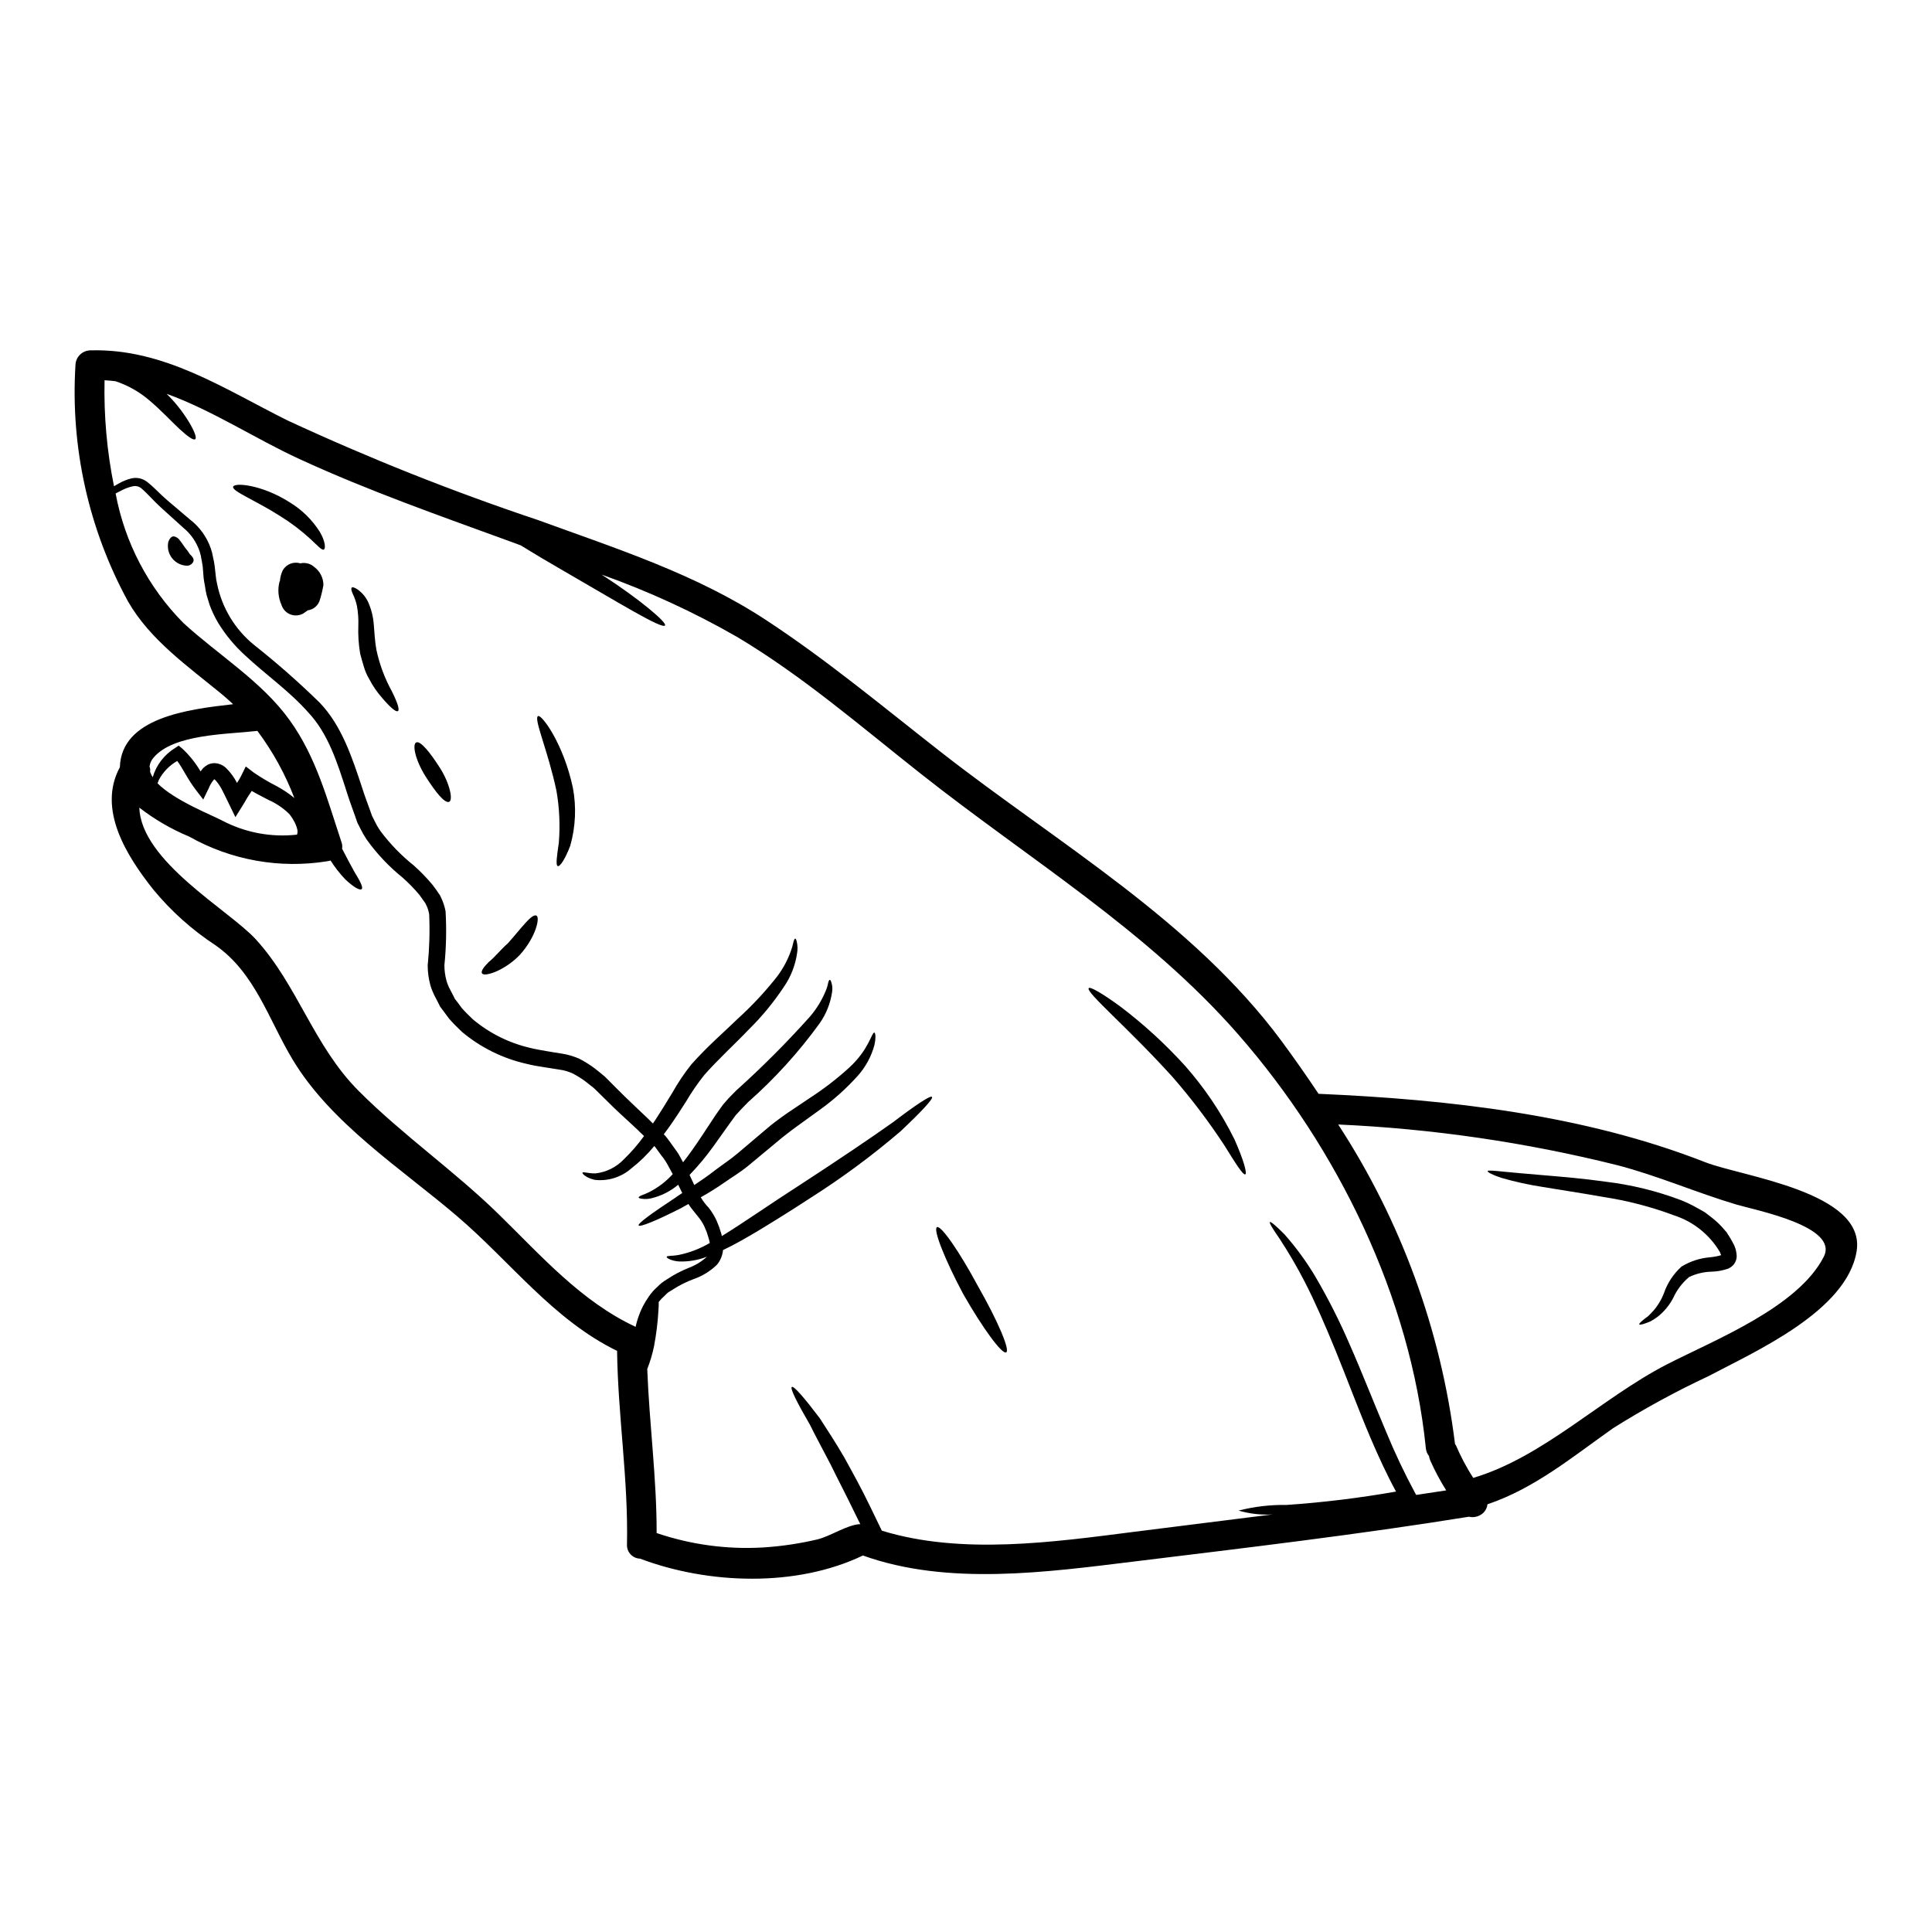 <?xml version="1.0" encoding="UTF-8"?>
<!-- Uploaded to: SVG Repo, www.svgrepo.com, Generator: SVG Repo Mixer Tools -->
<svg fill="#000000" width="800px" height="800px" version="1.1" viewBox="144 144 512 512" xmlns="http://www.w3.org/2000/svg">
 <g>
  <path d="m313.18 443.6-0.055-0.051-0.34-0.316-1.523-1.418c-2.043-1.887-4.168-3.801-6.106-5.766-0.996-0.973-1.996-1.941-2.992-2.938l-0.758-0.73c-0.215-0.195-0.441-0.383-0.684-0.551l-1.625-1.285c-1.039-0.762-2.133-1.441-3.273-2.043-1.145-0.531-2.367-0.887-3.617-1.051-1.418-0.23-2.859-0.469-4.301-0.68-1.445-0.211-2.883-0.473-4.457-0.863-6.246-1.422-12.07-4.305-16.984-8.418-1.18-1.152-2.363-2.254-3.461-3.543l-1.574-2.125-0.789-1.047-0.523-1.051-1.074-2.07h0.004c-0.406-0.824-0.742-1.68-0.996-2.566-0.465-1.699-0.703-3.453-0.711-5.219 0.457-4.5 0.59-9.031 0.395-13.551-0.066-0.445-0.172-0.883-0.312-1.309-0.145-0.484-0.34-0.949-0.582-1.391l-0.129-0.262-0.051-0.078-0.105-0.156-0.473-0.656-0.891-1.258v-0.004c-1.379-1.645-2.875-3.188-4.481-4.613-3.637-2.93-6.856-6.344-9.57-10.141-0.625-0.941-1.188-1.922-1.676-2.938l-0.367-0.734-0.184-0.34-0.051-0.105-0.133-0.262-0.078-0.211-0.547-1.574c-0.734-2.07-1.523-4.168-2.148-6.188-2.57-8.023-4.984-15.699-10.277-21.309-5.062-5.715-11.324-10.039-16.75-15.125l-0.004-0.004c-2.738-2.488-5.109-5.348-7.051-8.492-0.93-1.551-1.711-3.184-2.332-4.879-0.266-0.867-0.523-1.754-0.789-2.594-0.191-0.801-0.34-1.617-0.445-2.434l-0.223-1.211-0.055-0.445-0.051-0.289-0.051-0.578c-0.055-0.789-0.133-1.547-0.184-2.305-0.051-0.758-0.234-1.441-0.344-2.176h-0.004c-0.094-0.691-0.254-1.375-0.465-2.043-0.828-2.523-2.367-4.758-4.434-6.422-2.043-1.863-4.039-3.644-5.902-5.344-1.918-1.73-3.566-3.723-5.086-4.984-0.617-0.543-1.453-0.766-2.258-0.602-0.922 0.195-1.82 0.504-2.672 0.914-0.684 0.344-1.312 0.656-1.941 0.996 2.414 12.992 8.68 24.957 17.98 34.344 9.203 8.438 20.762 15.465 28.125 25.715 7.086 9.84 9.988 21.051 13.777 32.426v-0.004c0.184 0.531 0.227 1.102 0.133 1.652 1.207 2.387 2.363 4.484 3.25 6.109 1.52 2.488 2.414 4.191 1.941 4.613-0.473 0.422-2.125-0.5-4.328-2.57h-0.004c-1.461-1.535-2.769-3.211-3.902-5.004-0.293 0.078-0.578 0.129-0.867 0.184-12.59 2.035-25.496-0.266-36.605-6.531-4.723-1.961-9.168-4.543-13.211-7.672 0.449 14.211 23.777 27.184 30.805 34.836 11.168 12.203 15.352 28.285 27.367 40.289 11.691 11.695 25.27 21.105 37.066 32.637 11.219 10.957 21.832 23.094 36.277 29.832l-0.004 0.004c0.195-0.887 0.441-1.762 0.738-2.621 0.66-1.945 1.605-3.781 2.801-5.453 0.621-0.922 1.363-1.762 2.203-2.492 0.742-0.777 1.586-1.449 2.516-1.992 1.816-1.223 3.758-2.25 5.793-3.062 1.793-0.668 3.441-1.676 4.852-2.965-2.356 0.914-4.871 1.34-7.394 1.258-2.305-0.184-3.383-1.023-3.277-1.23 0.105-0.344 1.258-0.156 3.199-0.5 2.781-0.57 5.453-1.578 7.918-2.988 0.105-0.051 0.207-0.129 0.316-0.184h-0.004c-0.078-0.473-0.195-0.938-0.34-1.391l-0.469-1.492-0.684-1.625h-0.004c-0.461-0.934-1.031-1.805-1.703-2.598-0.602-0.789-1.727-2.043-2.363-3.066l-0.105-0.156c-0.652 0.367-1.336 0.734-1.969 1.102-6.633 3.383-10.93 5.086-11.219 4.586-0.289-0.5 3.461-3.223 9.672-7.312 0.578-0.418 1.23-0.863 1.891-1.281l-0.156-0.316c-0.293-0.629-0.605-1.258-0.922-1.887-2.082 1.758-4.555 2.996-7.207 3.617-0.797 0.184-1.625 0.219-2.438 0.102-0.551-0.078-0.84-0.207-0.84-0.34 0-0.129 0.262-0.344 0.73-0.551h0.004c0.699-0.246 1.379-0.535 2.043-0.863 2.363-1.195 4.484-2.812 6.266-4.773-0.367-0.656-0.707-1.312-1.074-1.969v0.004c-0.551-1.086-1.219-2.102-1.992-3.039l-1.047-1.441-0.527-0.734-0.262-0.262h0.004c-1.809 2.203-3.859 4.199-6.109 5.949-2.656 2.324-6.172 3.418-9.68 3.008-2.519-0.602-3.328-1.703-3.227-1.887 0.133-0.344 1.418 0.207 3.387 0.18l-0.004 0.004c2.879-0.305 5.555-1.625 7.551-3.719 1.973-1.898 3.769-3.969 5.371-6.188-0.207-0.207-0.422-0.395-0.602-0.578l-0.734-0.703zm282.76 8.414c9.727 3.797 42.648 7.836 40.082 23.594-2.594 15.859-26.973 26.578-39.293 33.105h-0.004c-8.688 4.066-17.121 8.668-25.242 13.777-10.629 7.5-20.836 15.992-33.289 20.16h-0.004c-0.082 0.867-0.473 1.676-1.102 2.277-1.023 0.957-2.461 1.344-3.824 1.023-29.359 4.742-59.039 8.23-88.559 11.848-23.172 2.828-49.465 6.527-72.027-1.574-17.613 8.465-40.934 7.652-58.98 0.863h-0.004c0-0.016-0.012-0.023-0.023-0.023-0.973-0.02-1.898-0.43-2.562-1.141-0.66-0.715-1.008-1.664-0.953-2.637 0.371-17.094-2.387-34.027-2.621-51.117-0.008-0.051 0.004-0.105 0.027-0.156-17.012-8.285-28.312-23.699-42.508-35.781-14.758-12.594-33.371-24.508-43.539-41.496-6.34-10.559-9.906-22.883-20.391-30.219l-0.004-0.004c-6.207-4.062-11.766-9.039-16.488-14.762-7.086-8.922-14.887-21.293-8.867-32.434 0.395-13.129 18.035-15.352 30.016-16.695-0.945-0.895-1.941-1.754-2.988-2.648-8.887-7.312-19.008-14.363-24.852-24.562-10.453-19.148-15.285-40.855-13.945-62.629 0.043-2.152 1.781-3.891 3.934-3.934 19.504-0.574 35.496 10.234 52.297 18.586h0.004c21.621 10.027 43.785 18.844 66.391 26.402 20.707 7.551 41.836 14.285 60.371 26.473 16.305 10.695 31.191 23.148 46.527 35.125 30.805 24.066 66.48 44.562 90.133 76.492 3.379 4.59 6.641 9.238 9.777 13.945 34.406 1.496 70.215 5.484 102.51 18.141zm31.379 25.031c4.09-8.051-17.984-12.297-23.199-13.84-10.629-3.172-20.789-7.629-31.562-10.434v0.004c-24.223-6.047-48.984-9.656-73.922-10.773 16.625 25.5 27.215 54.457 30.957 84.668 0.078 0.129 0.18 0.234 0.262 0.395 1.281 2.984 2.805 5.859 4.562 8.594 18.559-5.512 33.973-21.125 51.246-30.039 12.691-6.527 34.812-15.148 41.656-28.57zm-108 63.125c2.648-0.395 5.293-0.789 7.941-1.203-1.59-2.531-3-5.172-4.219-7.902-0.156-0.387-0.27-0.793-0.344-1.203-0.48-0.602-0.773-1.332-0.836-2.098-4.062-39.992-23.309-79.422-49.68-109.59-24.168-27.656-55.676-46.582-84.23-69.18-15.809-12.477-31.277-25.871-48.629-36.211-11.441-6.566-23.453-12.094-35.883-16.512 10.484 6.789 17.32 12.738 16.805 13.473-0.707 1.125-12.504-6.16-27-14.523-4.062-2.332-7.871-4.613-11.246-6.691l-2.121-0.789c-18.953-6.922-38.18-13.633-56.543-22.102-11.641-5.344-22.984-12.871-35.176-17.273h-0.004c2.238 2.199 4.203 4.664 5.844 7.34 1.547 2.543 2.199 4.328 1.73 4.691-0.469 0.363-2.019-0.73-4.168-2.723-2.148-1.992-4.863-4.957-8.062-7.641-2.613-2.227-5.633-3.926-8.891-5.004-0.969-0.113-1.91-0.207-2.894-0.258-0.211 9.43 0.629 18.852 2.504 28.094 0.5-0.289 0.945-0.574 1.496-0.863h-0.004c1-0.551 2.066-0.965 3.176-1.234 1.398-0.309 2.859 0.008 4.008 0.863 2.043 1.574 3.512 3.305 5.422 4.93 1.914 1.621 3.988 3.387 6.086 5.164h0.004c2.508 1.945 4.402 4.578 5.449 7.574 0.273 0.77 0.477 1.559 0.602 2.363 0.199 0.793 0.348 1.598 0.445 2.41 0.078 0.789 0.184 1.598 0.266 2.414l0.078 0.602 0.023 0.184v0.102l0.027 0.156 0.234 1.18v0.004c1.301 6.406 4.797 12.16 9.887 16.266 6.008 4.754 11.766 9.82 17.246 15.176 5.871 6.055 8.66 14.598 11.324 22.648 0.629 2.047 1.391 3.984 2.098 5.981l0.523 1.465 0.078 0.156c0 0.027 0.207 0.395 0.207 0.395l0.371 0.734c0.453 0.965 0.988 1.887 1.598 2.754 2.531 3.379 5.484 6.422 8.781 9.055 1.785 1.59 3.449 3.309 4.981 5.141l1.102 1.492 0.523 0.789 0.133 0.184 0.078 0.078c0.023 0.051 0.18 0.316 0.18 0.316l0.184 0.395 0.004-0.004c0.59 1.203 1.016 2.481 1.258 3.801 0.273 4.754 0.168 9.52-0.312 14.258 0 1.383 0.184 2.758 0.547 4.09 0.164 0.605 0.383 1.195 0.656 1.758l1.074 2.074 0.523 1.047 0.629 0.789 1.18 1.598c0.891 1.023 1.969 2.043 2.961 3.016l0.004-0.004c4.367 3.652 9.527 6.231 15.074 7.523 1.312 0.344 2.777 0.578 4.219 0.84 1.441 0.262 2.91 0.473 4.328 0.707 1.625 0.25 3.203 0.73 4.695 1.414 1.391 0.73 2.723 1.574 3.981 2.516l1.703 1.363c0.344 0.293 0.473 0.371 0.973 0.816l0.73 0.73 2.988 2.992c1.969 1.992 3.938 3.797 5.844 5.637l1.445 1.363 0.891 0.867 0.707 0.703 0.004-0.004c0.047 0.023 0.082 0.062 0.105 0.105 0.234-0.367 0.496-0.707 0.73-1.074 1.418-2.176 2.859-4.508 4.352-6.977l0.004 0.004c1.492-2.68 3.203-5.231 5.117-7.629 4.328-4.871 8.68-8.57 12.453-12.242 3.394-3.094 6.555-6.441 9.445-10.012 1.938-2.309 3.449-4.941 4.461-7.781 0.281-0.777 0.512-1.574 0.68-2.387 0.156-0.551 0.316-0.891 0.473-0.891s0.289 0.289 0.422 0.891c0.203 0.895 0.238 1.82 0.102 2.731-0.441 3.324-1.672 6.5-3.59 9.25-2.656 4-5.711 7.715-9.125 11.09-3.668 3.852-8.102 7.871-11.898 12.164-1.789 2.246-3.422 4.621-4.875 7.102-1.547 2.438-3.094 4.797-4.664 7-0.395 0.551-0.816 1.074-1.207 1.625l0.551 0.578 0.656 0.863 1.254 1.73 1.23 1.727c0.395 0.578 0.656 1.18 0.996 1.758 0.133 0.262 0.266 0.496 0.422 0.758 1.52-1.914 3.066-4.117 4.691-6.555 1.281-1.969 2.672-4.039 4.09-6.188l1.152-1.625 0.652-0.891 0.684-0.789c0.918-1.102 1.914-2.047 2.883-3.043l0.004 0.008c6.848-6.156 13.355-12.684 19.496-19.547 1.73-2.023 3.125-4.305 4.141-6.766 0.301-0.688 0.523-1.406 0.656-2.148 0.129-0.523 0.289-0.789 0.445-0.789s0.289 0.266 0.445 0.789c0.234 0.781 0.285 1.605 0.156 2.41-0.43 2.992-1.562 5.84-3.301 8.312-5.523 7.629-11.867 14.625-18.926 20.859-0.918 0.969-1.891 1.887-2.699 2.828l-0.629 0.68-0.5 0.68c-0.395 0.527-0.758 1.051-1.125 1.547-1.496 2.098-2.938 4.09-4.297 6.031l-0.004 0.004c-1.914 2.664-4.019 5.188-6.297 7.551 0.418 0.895 0.84 1.812 1.254 2.676 1.781-1.18 3.672-2.465 5.535-3.938 1.938-1.469 4.09-2.859 6.082-4.562s4.062-3.461 6.184-5.242l1.68-1.418c0.523-0.445 1.047-0.891 1.648-1.34 1.18-0.918 2.305-1.699 3.41-2.488 2.227-1.496 4.352-2.938 6.394-4.297v0.004c3.551-2.316 6.906-4.91 10.043-7.762 5.344-4.848 6.031-9.488 6.762-9.355 0.234 0.023 0.473 1.254-0.027 3.406v-0.004c-0.828 3.012-2.348 5.785-4.438 8.105-2.996 3.332-6.348 6.328-9.988 8.938-1.992 1.445-4.062 2.938-6.238 4.512-1.047 0.789-2.148 1.574-3.148 2.387-0.496 0.367-1.047 0.84-1.574 1.281l-1.574 1.312c-2.227 1.863-4.375 3.644-6.477 5.375-2.098 1.73-4.375 3.066-6.422 4.508h-0.004c-1.977 1.379-4.023 2.656-6.129 3.824 0.586 1 1.289 1.926 2.098 2.758 0.844 1.07 1.559 2.238 2.121 3.481l0.656 1.652 0.602 1.863c0.023 0.176 0.059 0.352 0.105 0.523 5.867-3.59 13.051-8.66 21.102-13.816 9.672-6.297 18.105-11.977 24.273-16.355 6.031-4.59 9.934-7.184 10.328-6.711 0.395 0.477-2.805 3.906-8.316 9.098-7.531 6.449-15.512 12.352-23.883 17.668-4.848 3.172-9.484 6.059-13.777 8.66-3.352 1.992-6.477 3.797-9.41 5.164v-0.004c-0.129 1.426-0.688 2.777-1.598 3.879-1.766 1.719-3.887 3.027-6.215 3.828-1.891 0.703-3.699 1.609-5.398 2.699l-1.312 0.812h0.004c-0.348 0.277-0.676 0.586-0.973 0.918-0.57 0.488-1.086 1.031-1.547 1.625 0 0.656 0 1.391-0.078 2.281-0.18 3.152-0.566 6.285-1.152 9.387-0.426 2.082-1.031 4.125-1.809 6.106 0.547 14.52 2.516 28.938 2.488 43.461v0.004c9.043 3.07 18.594 4.371 28.125 3.824 4.852-0.301 9.664-1.012 14.395-2.121 3.434-0.789 8.102-3.988 11.453-4.066-0.445-0.918-0.918-1.805-1.363-2.754-2.254-4.691-4.535-9.016-6.504-13.055-2.043-3.938-3.961-7.441-5.453-10.484-3.438-5.902-5.348-9.723-4.824-10.062 0.523-0.344 3.305 2.859 7.418 8.309 1.863 2.887 4.141 6.344 6.445 10.305 2.176 3.957 4.617 8.332 6.867 13.027 0.895 1.859 1.781 3.668 2.621 5.422l0.5 1.023c21.129 6.504 45.609 3.016 66.977 0.289 12.164-1.547 24.324-3.039 36.516-4.586l0.008-0.004c-3.027 0.168-6.059-0.18-8.969-1.023 4.172-1.066 8.465-1.57 12.77-1.496 9.711-0.668 19.379-1.852 28.965-3.543-2.414-4.43-4.613-9.199-6.738-14.168-3.461-8.152-6.34-15.992-9.199-22.992s-5.586-13.238-8.18-18.27h0.004c-2.051-3.988-4.309-7.863-6.766-11.613-1.84-2.648-2.777-4.195-2.543-4.375s1.598 0.969 3.879 3.273c3.059 3.461 5.789 7.199 8.156 11.168 3.441 5.875 6.516 11.961 9.199 18.219 3.094 7 6.137 14.836 9.539 22.855 2.301 5.594 4.891 11.066 7.762 16.387zm-296.61-174.98c0.168-0.461 0.188-0.965 0.059-1.441-0.191-0.793-0.5-1.555-0.922-2.254-0.199-0.383-0.43-0.75-0.684-1.102-0.215-0.363-0.488-0.691-0.809-0.969-1.496-1.402-3.215-2.543-5.086-3.379-1.418-0.758-2.965-1.496-4.562-2.438-0.445 0.68-0.867 1.281-1.23 1.887-0.367 0.602-0.5 0.918-0.789 1.363l-2.305 3.695-1.703-3.512c-0.629-1.281-1.18-2.465-1.754-3.566h-0.004c-0.484-0.977-1.09-1.883-1.805-2.703-0.098-0.094-0.203-0.18-0.316-0.258-0.027 0-0.027 0-0.055 0.023-0.605 0.688-1.082 1.48-1.414 2.332l-1.469 3.016-1.891-2.465c-2.363-3.043-3.512-5.844-5.008-7.758h0.004c-2.051 1.172-3.734 2.898-4.848 4.981-0.129 0.344-0.234 0.652-0.367 0.945 4.484 4.562 14.562 8.492 17.141 9.879 6.086 3.195 12.988 4.492 19.816 3.723zm-5.422-12.871c1.68 0.895 3.262 1.957 4.723 3.172-2.426-6.356-5.727-12.348-9.801-17.797-8.129 0.945-22.258 0.789-27.551 7.129-0.566 0.648-0.922 1.453-1.023 2.309 0.16 0.445 0.207 0.922 0.133 1.391 0.168 0.512 0.406 0.996 0.703 1.441 0.949-3.227 3.062-5.981 5.93-7.734l0.941-0.629 0.973 0.789v-0.004c1.895 1.77 3.527 3.809 4.84 6.047 0.219-0.312 0.453-0.613 0.707-0.895 0.391-0.375 0.832-0.691 1.312-0.941 0.617-0.273 1.293-0.391 1.969-0.34 1.117 0.117 2.156 0.629 2.934 1.438 1.078 1.09 1.98 2.336 2.676 3.699 0.027 0.027 0.027 0.078 0.055 0.105 0.391-0.594 0.75-1.203 1.074-1.836l1.254-2.543 2.125 1.625c1.93 1.32 3.945 2.516 6.027 3.574z"/>
  <path d="m604.25 476.89c-0.02 0.742-0.258 1.465-0.68 2.07-0.223 0.301-0.488 0.566-0.789 0.789-0.242 0.164-0.496 0.312-0.758 0.445-1.418 0.492-2.906 0.766-4.406 0.812-2.07 0.043-4.106 0.523-5.973 1.414-1.812 1.512-3.254 3.41-4.227 5.559-0.992 1.895-2.363 3.562-4.031 4.902-0.625 0.477-1.281 0.906-1.969 1.285-0.602 0.262-1.125 0.445-1.574 0.602-0.867 0.289-1.34 0.367-1.418 0.207-0.078-0.156 0.266-0.523 0.945-1.098 0.395-0.336 0.805-0.648 1.23-0.941 0.473-0.367 0.918-0.945 1.469-1.469 1.238-1.398 2.215-3.004 2.883-4.75 0.938-2.719 2.551-5.156 4.691-7.082l0.105-0.055c2.258-1.355 4.797-2.172 7.418-2.387 0.996-0.094 1.977-0.277 2.938-0.551 0-0.074-0.02-0.145-0.055-0.207l-0.262-0.629v-0.004c-2.711-4.594-7.008-8.043-12.082-9.695-6.086-2.281-12.395-3.926-18.82-4.902-5.981-1.074-11.457-1.863-16.043-2.648h-0.004c-3.672-0.562-7.305-1.359-10.879-2.387-2.516-0.812-3.773-1.547-3.723-1.812s1.547-0.129 4.117 0.133c2.57 0.266 6.266 0.574 10.879 0.969 4.613 0.395 10.145 0.84 16.305 1.703v0.004c6.785 0.812 13.449 2.438 19.844 4.852 1.492 0.586 2.938 1.277 4.332 2.07 0.707 0.395 1.391 0.789 2.098 1.18 0.625 0.5 1.254 0.969 1.914 1.469h-0.004c1.258 0.98 2.398 2.098 3.41 3.328l0.395 0.445 0.027 0.027 0.105 0.156 0.023 0.078 0.078 0.102 0.133 0.211 0.574 0.891c0.344 0.523 0.758 1.391 1.129 2.07l0.004 0.004c0.395 0.898 0.613 1.863 0.648 2.84z"/>
  <path d="m471.13 445.91c2.465 5.512 3.41 9.098 2.887 9.305-0.602 0.266-2.543-2.859-5.613-7.785-4.137-6.305-8.699-12.32-13.652-18.004-11.852-13.105-23.098-22.492-22.23-23.566 0.367-0.449 3.566 1.363 8.363 4.871 6.207 4.703 11.965 9.973 17.191 15.746 5.188 5.875 9.578 12.41 13.055 19.434z"/>
  <path d="m403.21 484.91c5.164 9.055 8.52 16.883 7.445 17.484-1.074 0.602-6.16-6.297-11.379-15.441-4.93-9.227-8.047-17.191-6.969-17.742 1.074-0.551 5.949 6.473 10.902 15.699z"/>
  <path d="m295.82 352.77c0.961 5.117 0.719 10.387-0.707 15.391-1.363 3.59-2.727 5.531-3.277 5.371-0.625-0.184-0.262-2.594 0.266-6.238h-0.004c0.371-4.578 0.156-9.184-0.629-13.707-2.254-10.695-6.133-19.215-4.875-19.816 0.891-0.523 6.707 7.191 9.227 19z"/>
  <path d="m286.14 386.64c1.023 0.367-0.023 5.559-4.328 10.355-1.863 1.957-4.106 3.512-6.59 4.578-1.836 0.707-3.148 0.895-3.488 0.371-0.34-0.523 0.395-1.625 1.812-3.016 1.598-1.285 3.094-3.223 5.059-4.957 3.633-4.082 6.305-7.883 7.535-7.332z"/>
  <path d="m260.56 347.45c2.699 4.246 3.566 8.66 2.441 9.055-1.207 0.395-3.566-2.594-6.215-6.734-2.777-4.434-3.543-8.441-2.516-8.992 1.098-0.641 3.746 2.688 6.289 6.672z"/>
  <path d="m247.85 327.21c1.469 2.938 2.125 4.93 1.598 5.242-0.527 0.316-2.07-1.023-4.191-3.512-1.34-1.512-2.484-3.188-3.41-4.984-0.621-1.043-1.105-2.16-1.438-3.328-0.156-0.547-0.344-1.125-0.5-1.703l-0.234-0.863-0.129-0.449-0.051-0.23-0.078-0.266v-0.129h-0.004c-0.395-2.398-0.543-4.832-0.449-7.262 0.059-1.715-0.062-3.43-0.367-5.117-0.242-1.133-0.617-2.234-1.125-3.277-0.395-0.867-0.473-1.441-0.234-1.625 0.234-0.184 0.758 0 1.547 0.523v-0.004c1.184 0.84 2.129 1.969 2.754 3.281 0.859 1.91 1.375 3.961 1.52 6.055 0.184 2.176 0.293 4.434 0.684 6.609v-0.004c0.816 3.863 2.203 7.586 4.109 11.043z"/>
  <path d="m228.74 284.93c1.52 2.566 1.598 4.535 1.047 4.723-0.551 0.188-1.648-1.074-3.512-2.801-2.453-2.254-5.113-4.273-7.941-6.031-6.691-4.273-12.766-6.582-12.555-7.785 0.129-1.23 7.523-0.68 14.957 4.062 3.238 1.953 5.981 4.637 8.004 7.832z"/>
  <path d="m227.32 294.29c1.504 1.125 2.387 2.894 2.387 4.769-0.223 1.305-0.527 2.59-0.918 3.856-0.402 1.508-1.676 2.625-3.223 2.832-0.395 0.289-0.812 0.574-1.203 0.84-1.062 0.594-2.34 0.676-3.469 0.215-1.125-0.461-1.984-1.41-2.328-2.578-0.84-1.902-1.016-4.035-0.5-6.051 0.031-0.066 0.066-0.129 0.109-0.188 0.082-1.008 0.352-1.996 0.785-2.906 0.957-1.59 2.867-2.324 4.641-1.785 1.328-0.305 2.723 0.07 3.719 0.996z"/>
  <path d="m194.32 290.88c0.652 0.578 1.098 1.207 0.969 1.812-0.262 0.719-0.938 1.207-1.703 1.23-1.531-0.035-2.969-0.742-3.934-1.934-0.965-1.191-1.355-2.746-1.074-4.254 0.316-1.047 0.867-1.598 1.469-1.598 0.688 0.121 1.289 0.531 1.652 1.125 0.523 0.629 0.941 1.34 1.391 1.941 0.461 0.523 0.871 1.082 1.23 1.676z"/>
 </g>
</svg>